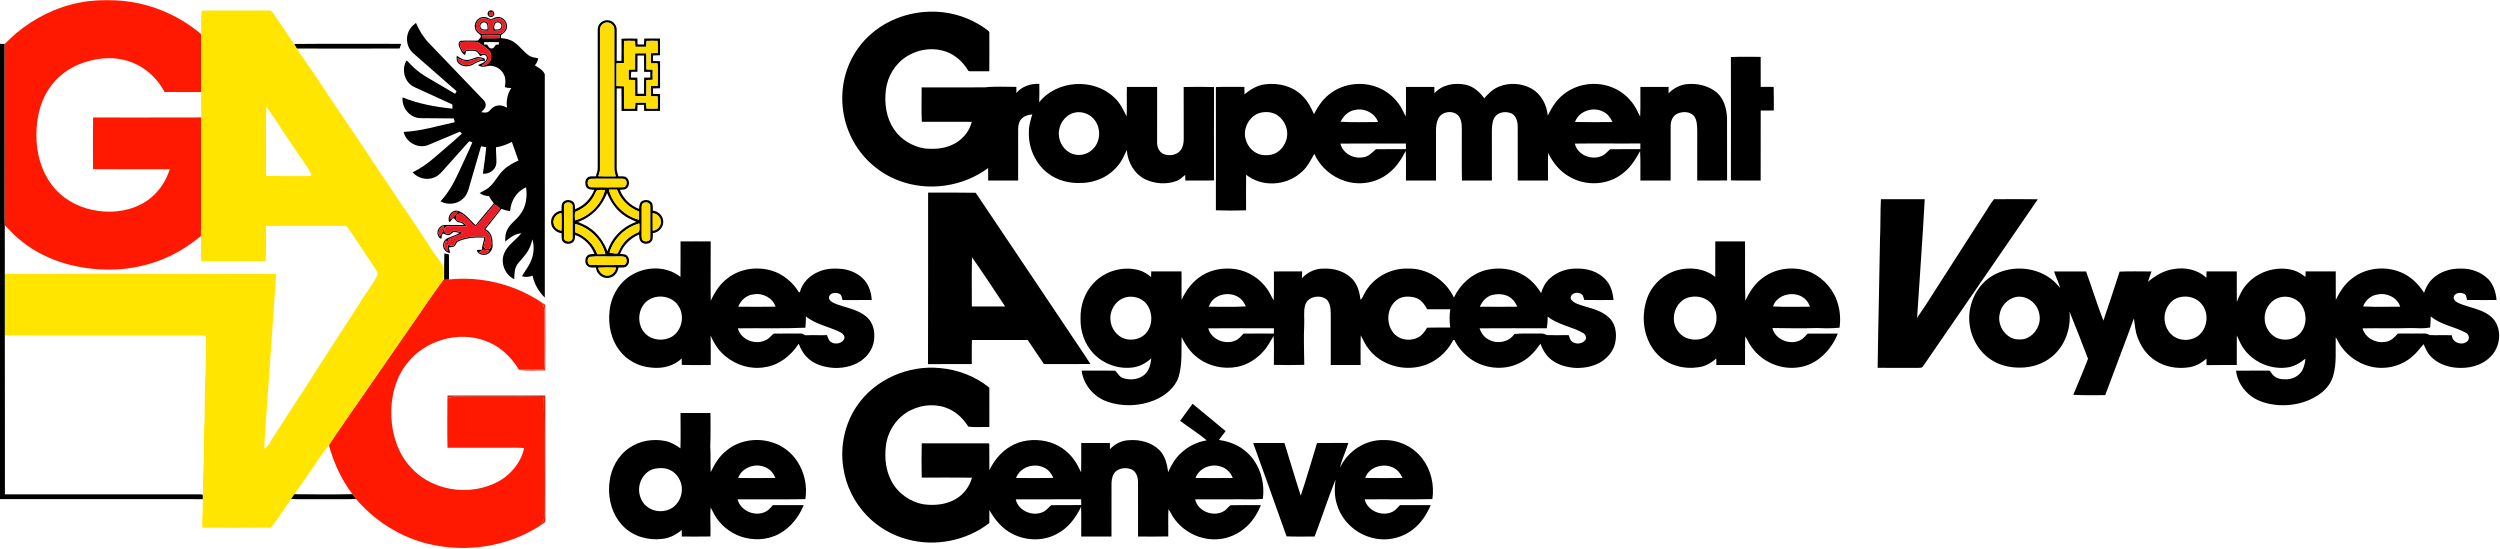 <?xml version="1.0" encoding="UTF-8" ?>
<!DOCTYPE svg PUBLIC "-//W3C//DTD SVG 1.1//EN" "http://www.w3.org/Graphics/SVG/1.1/DTD/svg11.dtd">
<svg width="2495pt" height="548pt" viewBox="0 0 2495 548" version="1.1" xmlns="http://www.w3.org/2000/svg">
<g id="#ffffffff">
</g>
<g id="#ff1901ff">
<path fill="#ff1901" opacity="1.00" d=" M 80.26 2.45 C 91.68 0.23 103.37 -0.13 114.98 0.36 C 146.28 1.59 176.83 13.83 200.71 34.04 C 200.75 53.33 200.70 72.61 200.73 91.89 C 188.55 91.78 176.37 91.89 164.18 91.83 C 155.79 75.44 139.90 62.91 121.75 59.35 C 109.00 56.60 95.69 58.46 83.42 62.46 C 69.39 67.10 56.81 76.31 48.75 88.77 C 38.51 104.32 35.34 123.55 36.55 141.88 C 37.71 158.90 43.66 175.98 55.23 188.75 C 66.12 200.96 81.75 208.32 97.84 210.46 C 114.26 212.87 131.84 210.04 145.86 200.89 C 157.23 193.51 165.34 181.78 169.42 168.95 C 143.91 168.82 118.38 169.08 92.86 168.82 C 92.77 151.64 92.69 134.45 92.91 117.26 C 128.85 117.22 164.79 117.36 200.73 117.19 C 200.59 156.67 200.96 196.16 200.54 235.64 C 195.72 239.09 191.19 242.96 186.17 246.15 C 162.36 262.00 133.54 269.83 105.00 269.01 C 73.79 268.34 41.88 258.66 18.10 237.88 C 13.28 233.91 9.28 229.09 4.74 224.83 C 4.40 219.89 4.43 214.94 4.46 210.00 C 4.49 154.63 4.43 99.25 4.49 43.88 C 8.37 40.65 11.74 36.87 15.60 33.62 C 34.06 18.03 56.44 6.89 80.26 2.45 Z" />
<path fill="#ff1901" opacity="1.00" d=" M 448.11 278.94 C 480.23 275.48 513.36 283.73 540.23 301.63 C 542.33 304.28 543.59 307.54 543.41 310.96 C 543.30 324.64 543.36 338.33 543.34 352.01 C 543.41 357.55 543.53 363.11 542.95 368.63 C 534.61 368.95 526.25 368.31 517.92 369.05 C 510.33 356.25 498.85 345.38 484.71 340.26 C 457.48 329.96 424.28 339.51 406.43 362.44 C 394.32 377.33 389.78 397.12 390.56 416.00 C 391.40 434.37 397.39 453.20 410.28 466.72 C 433.34 492.23 475.64 496.32 503.60 476.60 C 513.06 469.39 520.65 459.00 523.07 447.23 C 520.72 446.99 518.37 446.82 516.01 446.82 C 492.88 446.85 469.74 446.84 446.61 446.83 C 446.21 430.51 446.48 414.16 446.49 397.83 C 448.78 396.58 451.31 395.81 453.94 395.97 C 483.54 396.27 513.15 395.80 542.75 396.21 C 543.39 435.81 542.77 475.44 543.06 515.05 C 543.38 518.66 541.51 521.85 539.23 524.47 C 509.47 543.79 472.26 550.81 437.39 544.77 C 405.57 539.80 376.20 522.49 355.40 498.04 C 354.14 496.43 352.92 494.80 351.70 493.16 C 340.72 478.62 333.05 461.84 328.23 444.32 C 333.66 435.51 339.86 427.21 345.59 418.59 C 366.11 388.80 386.84 359.16 407.38 329.39 C 419.14 312.75 430.23 295.62 442.42 279.28 L 443.19 279.25 C 444.83 279.17 446.47 279.07 448.11 278.94 Z" />
</g>
<g id="#020202ff">
<path fill="#020202" opacity="1.00" d=" M 488.59 10.61 C 490.82 9.51 493.57 11.45 493.33 13.92 C 493.26 16.57 489.67 18.08 487.78 16.20 C 485.84 14.81 486.44 11.42 488.59 10.61 M 488.19 11.89 C 488.12 12.71 487.97 14.34 487.90 15.16 C 489.27 15.64 490.69 15.62 492.06 15.12 C 491.99 14.32 491.85 12.72 491.78 11.92 C 490.57 11.94 489.38 11.93 488.19 11.89 Z" />
<path fill="#020202" opacity="1.00" d=" M 478.83 28.19 C 476.69 24.58 480.59 19.80 484.57 21.42 C 488.46 22.79 487.71 27.48 487.74 30.72 C 484.70 30.54 480.57 31.46 478.83 28.19 M 479.93 27.76 C 481.25 30.13 484.32 29.17 486.52 29.43 C 486.48 26.98 487.07 23.31 483.93 22.52 C 480.94 21.45 478.24 25.18 479.93 27.76 Z" />
<path fill="#020202" opacity="1.00" d=" M 495.38 21.42 C 499.13 19.86 503.13 24.54 501.09 27.99 C 499.45 31.38 495.23 30.53 492.18 30.77 C 492.19 27.54 491.31 22.57 495.38 21.42 M 494.43 23.31 C 493.14 24.90 492.77 27.76 493.94 29.43 C 496.22 29.51 499.57 29.72 500.26 26.87 C 501.38 23.56 496.88 20.86 494.43 23.31 Z" />
<path fill="#020202" opacity="1.00" d=" M 293.44 43.89 C 329.06 43.53 364.69 43.79 400.32 43.76 C 399.83 45.30 399.34 46.85 398.88 48.40 C 364.64 48.60 330.39 48.53 296.14 48.43 C 295.24 46.92 294.37 45.39 293.44 43.89 Z" />
</g>
<g id="#ffe500ff">
<path fill="#ffe500" opacity="1.00" d=" M 201.24 10.88 C 207.47 10.22 213.75 10.51 220.00 10.46 C 235.01 10.41 250.02 10.54 265.02 10.40 C 266.94 10.44 268.91 10.37 270.79 10.89 C 274.21 14.37 276.26 18.93 279.18 22.82 C 284.18 29.68 288.48 37.01 293.44 43.89 C 294.37 45.39 295.24 46.92 296.14 48.43 C 298.07 51.59 300.22 54.61 302.38 57.61 C 315.67 76.12 327.52 95.60 340.62 114.23 C 353.23 133.35 366.41 152.08 378.72 171.39 C 380.54 174.17 382.54 176.81 384.43 179.53 C 396.30 198.23 409.48 216.08 421.40 234.75 C 426.99 243.40 432.65 252.01 438.76 260.30 C 440.19 262.40 441.76 264.50 442.48 266.98 C 443.07 271.05 442.68 275.19 442.42 279.28 C 430.23 295.62 419.14 312.75 407.38 329.39 C 386.84 359.16 366.11 388.80 345.59 418.59 C 339.86 427.21 333.66 435.51 328.23 444.32 C 321.08 452.98 315.11 462.54 308.70 471.74 C 303.84 478.99 298.68 486.03 293.75 493.22 C 292.66 494.79 291.57 496.35 290.48 497.92 C 283.88 507.49 277.51 517.22 270.60 526.57 C 247.77 526.86 224.93 526.64 202.10 526.69 C 201.26 519.45 202.51 512.21 202.33 504.95 C 202.72 491.31 202.43 477.64 203.21 464.00 C 203.56 452.97 203.11 441.92 203.64 430.90 C 204.72 414.94 204.07 398.95 204.59 382.98 C 205.64 367.09 205.33 351.15 205.53 335.23 C 203.37 334.99 201.20 334.76 199.03 334.72 C 134.28 334.77 69.53 334.69 4.79 334.76 C 4.76 314.25 4.76 293.74 4.79 273.23 C 95.08 273.15 185.38 273.17 275.67 273.44 C 271.85 326.95 268.21 380.47 264.44 433.98 C 264.24 438.60 263.53 443.21 263.86 447.86 C 268.45 444.97 270.26 439.50 273.31 435.26 C 283.09 420.65 292.15 405.58 302.05 391.06 C 320.45 361.92 339.33 333.08 358.00 304.12 C 363.65 294.22 371.06 285.42 376.31 275.29 C 377.79 272.86 375.91 270.39 374.64 268.36 C 366.12 255.82 358.02 243.01 349.41 230.54 C 348.21 228.85 347.13 227.00 345.49 225.71 C 340.68 225.17 335.83 225.59 331.01 225.41 C 309.18 225.42 287.35 225.28 265.52 225.48 C 265.31 237.20 265.97 248.95 265.16 260.65 C 243.75 260.90 222.33 260.70 200.92 260.74 C 200.34 252.38 200.83 244.00 200.54 235.64 C 200.96 196.16 200.59 156.67 200.73 117.19 C 200.74 108.76 200.74 100.32 200.73 91.89 C 200.70 72.61 200.75 53.33 200.71 34.04 C 200.90 26.32 200.39 18.57 201.24 10.88 M 265.63 106.94 C 265.27 129.81 265.72 152.68 265.49 175.55 C 278.67 175.83 291.85 175.82 305.03 175.79 C 306.99 175.78 308.93 175.56 310.87 175.26 C 309.90 171.54 307.67 168.39 305.56 165.26 C 295.08 149.76 284.38 134.40 274.27 118.65 C 271.21 114.87 269.23 110.25 265.63 106.94 Z" />
</g>
<g id="#eb1c24ff">
<path fill="#eb1c24" opacity="1.00" d=" M 488.19 11.89 C 489.38 11.93 490.57 11.94 491.78 11.92 C 491.85 12.72 491.99 14.32 492.06 15.12 C 490.69 15.62 489.27 15.64 487.90 15.16 C 487.97 14.34 488.12 12.71 488.19 11.89 Z" />
<path fill="#eb1c24" opacity="1.00" d=" M 451.04 213.06 C 452.57 211.41 454.96 211.46 457.01 211.10 C 455.19 214.64 452.57 217.66 448.68 218.94 C 449.08 216.86 449.32 214.52 451.04 213.06 Z" />
</g>
<g id="#000000ff">
<path fill="#000000" opacity="1.00" d=" M 868.03 35.06 C 893.91 11.32 933.92 5.00 966.07 18.87 C 972.81 21.77 979.28 25.37 985.14 29.81 C 986.14 30.62 987.63 31.42 987.34 32.99 C 987.41 45.69 987.44 58.40 987.32 71.11 C 981.53 71.15 975.74 71.11 969.95 71.15 C 968.60 71.00 966.66 71.61 965.97 70.03 C 960.24 60.40 950.85 52.68 939.78 50.27 C 928.06 47.45 915.36 49.81 905.18 56.17 C 893.42 63.34 885.61 76.30 884.10 89.93 C 882.43 103.26 884.46 117.57 892.09 128.88 C 899.02 139.34 910.68 146.27 923.00 148.18 C 931.96 149.01 941.31 148.55 949.65 144.82 C 959.44 140.68 967.30 131.98 969.85 121.60 C 953.22 121.47 936.60 121.60 919.97 121.53 C 919.46 110.12 919.78 98.66 919.81 87.23 C 940.86 87.20 961.92 87.34 982.98 87.16 C 993.42 86.02 1003.89 86.72 1014.36 86.72 C 1014.36 88.76 1014.35 90.79 1014.32 92.83 C 1019.87 86.17 1028.75 83.24 1037.25 83.72 C 1037.30 89.83 1037.34 95.95 1037.13 102.06 C 1054.73 79.85 1091.47 77.57 1111.83 97.17 C 1117.73 102.24 1120.84 109.43 1124.39 116.14 C 1124.86 106.34 1124.31 96.53 1124.65 86.73 C 1134.70 86.71 1144.76 86.66 1154.82 86.75 C 1154.78 105.18 1154.82 123.62 1154.80 142.05 C 1154.67 146.42 1156.54 151.20 1160.54 153.38 C 1166.42 156.22 1174.58 155.08 1178.54 149.56 C 1180.88 146.21 1181.41 141.99 1181.36 138.00 C 1181.30 120.95 1181.41 103.89 1181.31 86.84 C 1191.40 86.64 1201.51 86.56 1211.61 86.88 C 1211.50 117.93 1211.51 148.98 1211.60 180.03 C 1202.05 180.38 1192.49 180.10 1182.93 180.18 C 1182.88 178.31 1182.86 176.45 1182.82 174.58 C 1179.90 176.81 1177.28 179.61 1173.72 180.79 C 1163.78 184.30 1152.49 183.43 1142.99 178.99 C 1132.04 173.57 1125.30 161.73 1124.57 149.74 C 1122.01 154.71 1120.02 160.05 1116.38 164.39 C 1107.67 175.89 1093.40 182.50 1079.07 182.58 C 1067.41 183.20 1055.34 180.19 1045.99 173.03 C 1033.40 163.57 1026.30 147.65 1026.81 132.01 C 1026.68 125.85 1028.39 119.90 1030.27 114.10 C 1026.65 114.65 1022.74 115.36 1020.01 118.02 C 1017.02 120.79 1016.10 125.03 1016.12 128.95 C 1016.11 146.02 1016.13 163.09 1016.11 180.16 C 1006.14 180.21 996.17 180.22 986.21 180.15 C 986.21 176.00 986.26 171.86 986.15 167.71 C 960.95 186.46 926.20 191.47 896.85 180.18 C 878.09 173.15 862.02 159.33 852.15 141.91 C 842.37 124.80 838.59 104.36 841.55 84.88 C 844.34 65.90 853.75 47.91 868.03 35.06 M 1071.42 112.69 C 1062.40 115.30 1056.28 124.78 1056.70 134.02 C 1056.88 142.72 1062.66 151.35 1071.20 153.79 C 1078.69 156.29 1087.39 153.33 1092.18 147.15 C 1098.97 138.91 1098.42 125.68 1090.95 118.04 C 1086.05 112.94 1078.25 110.61 1071.42 112.69 Z" />
<path fill="#000000" opacity="1.00" d=" M 474.03 27.97 C 472.71 22.84 476.77 17.27 482.05 16.98 C 484.92 16.57 487.44 18.19 489.99 19.23 C 492.51 18.15 495.07 16.52 497.95 16.99 C 503.05 17.46 507.05 22.83 505.86 27.85 C 505.37 31.16 502.61 33.33 499.96 34.99 C 499.98 35.76 500.01 37.29 500.03 38.06 C 504.33 38.37 508.71 39.23 512.36 41.65 C 518.30 45.24 522.04 51.39 527.72 55.29 C 530.44 57.22 533.82 57.55 537.01 58.12 C 536.83 60.83 535.54 63.21 533.80 65.24 C 537.48 67.58 542.15 69.90 543.70 74.17 C 543.79 148.44 543.76 222.72 543.72 297.00 C 537.69 291.07 533.17 283.51 531.55 275.16 C 528.12 276.38 524.45 276.81 520.93 275.69 C 523.64 270.85 527.24 266.53 529.47 261.42 C 532.79 254.43 533.39 246.35 531.46 238.88 C 530.36 242.21 529.53 245.66 527.82 248.75 C 525.03 254.09 520.68 258.33 516.92 262.97 C 513.37 267.36 513.32 273.31 513.25 278.67 C 503.96 274.25 499.21 262.46 503.12 252.89 C 506.58 244.53 514.75 239.65 520.30 232.85 C 513.99 233.17 508.88 237.23 504.23 241.09 C 504.12 237.10 504.32 232.96 506.23 229.37 C 509.15 222.92 515.74 219.38 519.49 213.53 C 525.13 205.99 526.37 196.13 525.05 187.01 C 515.55 190.86 509.74 200.72 509.10 210.71 C 506.11 210.31 503.18 209.59 500.37 208.51 C 495.23 215.37 489.65 221.90 484.45 228.73 C 489.97 231.19 491.72 237.41 491.52 242.98 C 492.29 247.63 489.83 253.01 484.96 254.12 C 481.50 255.01 476.30 253.55 475.82 249.48 C 477.61 249.39 479.41 249.33 481.21 249.18 C 480.72 244.93 483.08 241.25 483.15 237.09 C 474.11 236.70 464.72 237.37 456.44 241.34 C 455.27 242.85 454.70 244.84 453.14 246.04 C 451.51 246.70 449.69 246.62 447.98 246.90 C 448.33 248.79 448.79 250.66 449.18 252.56 C 447.27 252.12 445.29 251.49 444.05 249.86 C 440.88 246.40 441.90 240.26 446.01 238.02 C 450.08 235.95 454.72 235.06 458.49 232.38 C 456.65 232.02 454.82 231.66 452.97 231.47 C 451.26 232.12 450.24 233.86 448.52 234.53 C 446.29 235.29 444.34 233.51 442.23 233.11 C 440.36 234.13 440.93 236.48 440.53 238.22 C 438.01 237.87 436.90 235.21 436.58 232.99 C 436.05 228.77 439.77 224.44 444.05 224.48 C 450.32 224.47 456.58 224.67 462.85 224.52 C 461.45 222.13 458.80 222.09 456.44 221.54 C 454.92 220.31 454.04 218.37 452.16 217.64 C 451.03 219.09 449.95 220.60 448.59 221.85 C 445.60 216.36 450.55 209.13 456.77 210.35 C 464.42 212.54 468.86 219.80 474.71 224.66 C 480.63 217.35 486.73 210.20 492.80 203.01 C 490.99 200.71 489.40 198.26 488.00 195.70 C 484.61 195.72 481.41 194.58 478.64 192.68 C 481.76 190.79 485.22 189.43 488.01 187.03 C 493.90 182.11 496.91 174.71 502.57 169.58 C 506.79 165.42 512.07 162.62 517.43 160.22 C 515.21 154.03 512.96 147.86 510.84 141.64 C 505.83 144.14 500.59 146.27 495.00 146.99 C 494.91 152.33 495.62 157.67 495.39 163.01 C 494.75 169.45 488.21 174.12 481.91 173.30 C 483.17 164.52 484.50 155.74 485.20 146.89 C 483.50 146.58 481.80 146.28 480.10 146.00 C 476.17 159.41 472.25 172.83 468.36 186.26 C 467.24 190.62 465.65 195.11 462.17 198.17 C 456.30 203.98 446.74 204.88 439.59 200.94 C 447.12 192.88 452.64 183.23 457.20 173.26 C 461.95 162.87 466.97 152.58 471.44 142.07 C 470.28 141.86 468.66 140.26 467.69 141.61 C 459.77 150.39 451.93 159.23 444.05 168.03 C 441.05 171.37 438.17 175.13 433.90 176.90 C 426.43 180.32 417.12 178.10 411.75 171.96 C 420.09 168.02 427.60 162.58 434.48 156.47 C 443.29 148.77 452.38 141.38 460.93 133.39 C 460.43 132.89 459.45 131.89 458.96 131.40 C 448.27 135.84 437.68 140.53 426.96 144.88 C 417.05 148.61 405.05 141.94 402.83 131.63 C 420.23 130.93 436.97 125.52 453.91 121.96 C 453.56 120.70 453.20 119.44 452.84 118.19 C 441.54 118.01 430.23 118.11 418.94 117.91 C 408.71 117.32 400.71 107.25 401.78 97.17 C 417.63 103.64 434.57 106.71 451.54 108.43 C 451.23 106.96 452.40 104.37 450.41 103.76 C 438.02 98.13 425.63 92.47 413.26 86.80 C 403.67 82.25 400.24 69.16 405.83 60.25 C 409.33 63.73 412.64 67.43 416.51 70.52 C 421.75 74.82 427.75 78.04 433.57 81.48 C 440.45 85.52 447.36 89.53 454.23 93.62 C 454.58 92.96 455.29 91.64 455.65 90.98 C 441.15 78.26 426.67 65.52 412.12 52.87 C 406.33 47.70 404.57 38.75 407.68 31.69 C 409.14 28.02 412.01 25.18 415.14 22.89 C 418.27 29.99 422.24 36.77 427.57 42.45 C 445.99 61.70 464.45 80.90 482.86 100.15 C 484.32 101.61 484.99 103.73 484.64 105.76 C 484.33 108.44 481.92 110.05 480.29 111.94 C 482.85 112.31 485.94 113.01 488.03 110.98 C 490.23 108.88 492.27 106.29 495.42 105.62 C 499.05 104.48 502.81 105.71 506.01 107.47 C 505.03 100.64 506.40 93.61 510.24 87.84 C 508.07 87.93 505.93 87.65 503.87 87.00 C 504.43 82.95 504.93 78.61 503.05 74.80 C 500.23 68.17 492.34 64.08 485.33 66.19 C 482.54 67.06 479.42 66.87 477.10 64.94 C 479.42 63.54 482.43 63.12 484.12 60.81 C 479.75 60.08 475.93 62.24 472.31 64.32 C 467.84 66.89 461.62 66.99 457.71 63.33 C 455.52 61.39 455.52 58.26 455.87 55.59 C 458.65 57.51 461.57 59.66 465.09 59.76 C 468.64 60.05 471.88 58.35 475.18 57.33 C 477.97 56.39 480.83 57.47 483.50 58.33 C 483.70 59.09 484.12 60.60 484.32 61.36 C 485.65 59.73 486.73 56.99 484.64 55.44 C 482.97 53.95 480.92 55.44 479.20 55.96 C 477.91 53.88 476.51 51.43 473.93 50.86 C 471.01 50.54 468.07 50.73 465.15 50.84 C 464.83 52.19 464.51 53.53 464.18 54.87 C 460.97 53.74 460.06 50.11 458.60 47.40 C 457.39 45.27 457.07 41.88 459.74 40.72 C 465.43 40.28 471.17 40.72 476.89 40.52 C 478.03 38.78 480.68 37.48 479.66 35.05 C 477.30 33.16 474.46 31.23 474.03 27.97 M 481.34 18.28 C 475.77 19.26 472.81 26.90 476.90 31.09 C 480.04 35.09 485.59 33.83 490.00 34.05 C 494.39 33.83 499.96 35.08 503.05 31.03 C 506.66 27.05 504.52 20.02 499.42 18.52 C 495.29 16.74 491.47 21.56 487.46 19.42 C 485.49 18.79 483.46 17.79 481.34 18.28 M 481.01 35.10 C 481.02 35.85 481.03 37.35 481.03 38.10 C 486.98 38.23 492.93 38.28 498.88 38.05 C 498.89 37.32 498.91 35.87 498.91 35.14 C 492.95 35.15 486.98 35.17 481.01 35.10 M 460.12 41.92 C 459.82 42.23 459.20 42.86 458.89 43.18 C 458.76 46.59 460.99 49.43 462.61 52.25 C 463.53 51.32 464.46 50.39 465.40 49.46 C 468.44 49.49 471.52 49.15 474.53 49.70 C 477.31 50.37 478.42 54.30 481.62 53.66 C 484.25 53.19 487.31 55.11 487.04 58.01 C 487.02 61.65 482.94 63.01 480.75 65.26 C 486.49 66.51 491.11 60.34 490.11 55.03 C 489.69 50.55 485.55 48.07 482.25 45.71 C 479.69 44.10 477.27 41.64 474.04 41.75 C 469.40 41.72 464.75 41.52 460.12 41.92 M 483.02 42.09 C 483.07 42.70 483.18 43.93 483.24 44.54 C 483.96 44.54 485.40 44.54 486.11 44.54 C 487.21 45.94 487.97 48.22 490.05 48.33 C 492.55 48.81 493.76 46.25 494.91 44.55 C 495.62 44.55 497.04 44.54 497.75 44.53 C 497.81 43.92 497.93 42.70 497.99 42.10 C 493.00 41.92 488.00 41.93 483.02 42.09 M 456.72 58.15 C 457.14 64.13 464.50 66.24 469.36 64.30 C 473.58 62.54 477.43 59.83 482.08 59.25 C 476.31 56.14 470.87 61.50 465.00 60.90 C 462.02 60.80 459.40 59.27 456.72 58.15 M 493.40 204.04 C 487.41 211.14 481.62 218.45 475.40 225.34 C 474.45 226.65 473.24 225.05 472.49 224.44 C 468.69 220.90 465.54 216.58 461.10 213.78 C 458.44 211.88 454.16 214.53 455.12 217.82 C 455.37 220.28 458.02 220.57 459.92 221.11 C 462.67 221.62 464.34 224.11 466.24 225.94 C 459.53 225.92 452.79 225.32 446.09 225.88 C 442.30 226.48 442.39 232.59 446.10 233.34 C 448.70 234.05 450.08 231.10 452.24 230.32 C 455.60 230.28 458.86 231.30 462.04 232.29 C 457.77 234.91 452.81 236.00 448.42 238.36 C 446.25 239.42 446.39 242.64 447.73 244.30 C 449.05 245.71 451.08 245.20 452.78 245.20 C 453.92 243.33 454.38 240.63 456.70 239.83 C 465.23 236.07 474.82 235.29 484.01 236.13 C 484.88 239.54 483.01 242.65 482.67 245.94 C 483.46 249.15 488.39 249.83 489.90 246.76 C 490.70 242.92 490.40 238.75 488.96 235.09 C 487.86 232.22 485.04 230.72 482.65 229.07 C 487.98 221.91 493.92 215.22 499.17 208.00 C 497.37 206.51 495.45 205.16 493.40 204.04 M 451.04 213.06 C 449.32 214.52 449.08 216.86 448.68 218.94 C 452.57 217.66 455.19 214.64 457.01 211.10 C 454.96 211.46 452.57 211.41 451.04 213.06 M 438.75 235.85 C 441.59 233.07 442.62 229.29 442.92 225.43 C 438.64 226.80 436.21 231.87 438.75 235.85 M 447.16 250.65 C 447.51 246.93 446.38 243.38 445.30 239.89 C 442.08 243.02 442.80 248.92 447.16 250.65 M 477.86 251.81 C 481.34 253.50 486.01 253.87 488.52 250.37 C 486.66 249.93 484.81 249.40 482.91 249.17 C 481.04 249.63 479.46 250.81 477.86 251.81 Z" />
<path fill="#000000" opacity="1.00" d=" M 596.52 28.98 C 596.59 23.42 602.44 19.12 607.79 20.34 C 612.26 21.11 615.69 25.46 615.47 29.98 C 615.49 40.23 615.50 50.47 615.45 60.72 C 617.03 60.77 618.60 60.79 620.19 60.81 C 620.40 53.44 620.34 46.06 620.22 38.69 C 625.52 38.30 630.84 38.54 636.15 38.54 C 636.18 40.47 636.21 42.41 636.27 44.35 C 638.40 44.30 640.53 44.30 642.67 44.35 C 642.73 42.38 642.84 40.41 643.00 38.45 C 648.23 38.53 653.46 38.51 658.70 38.47 C 658.76 44.03 658.69 49.59 658.75 55.15 C 656.40 55.23 654.05 55.27 651.71 55.32 C 651.72 57.17 651.71 59.03 651.69 60.88 C 654.04 60.98 656.40 61.03 658.77 61.08 C 658.68 70.08 658.73 79.08 658.74 88.09 C 656.39 88.17 654.04 88.22 651.70 88.27 C 651.72 90.09 651.72 91.90 651.70 93.72 C 654.05 93.77 656.39 93.82 658.74 93.89 C 658.70 99.50 658.73 105.11 658.72 110.72 C 653.44 110.73 648.16 110.71 642.89 110.74 C 642.81 108.72 642.75 106.70 642.69 104.69 C 640.55 104.73 638.42 104.73 636.29 104.68 C 636.22 106.70 636.16 108.72 636.07 110.74 C 630.82 110.71 625.57 110.75 620.32 110.70 C 620.22 103.20 620.46 95.70 620.19 88.21 C 618.60 88.22 617.02 88.25 615.45 88.30 C 615.50 114.87 615.48 141.43 615.46 168.00 C 615.33 170.77 616.56 173.32 617.16 175.97 C 619.35 176.04 621.60 175.80 623.77 176.29 C 628.73 178.14 629.07 186.02 624.57 188.57 C 622.73 189.49 620.58 189.15 618.62 189.40 C 621.86 198.14 629.10 205.16 637.77 208.49 C 638.01 205.52 638.21 201.74 641.36 200.31 C 644.18 199.25 648.03 199.30 650.10 201.82 C 651.99 204.19 651.36 207.40 651.54 210.22 C 656.75 210.74 661.33 214.86 661.84 220.17 C 662.72 226.36 657.58 232.06 651.51 232.69 C 651.39 235.69 652.04 239.29 649.57 241.55 C 646.69 244.02 641.56 243.88 639.23 240.73 C 637.84 238.78 638.08 236.27 637.79 234.02 C 629.28 237.68 622.05 244.58 618.87 253.38 C 620.78 253.61 622.80 253.50 624.60 254.31 C 629.03 256.66 628.87 264.29 624.30 266.40 C 622.06 267.35 619.56 266.90 617.21 267.02 C 616.64 271.96 612.99 276.47 607.96 277.25 C 601.60 278.62 595.19 273.44 594.79 267.03 C 592.21 266.87 589.37 267.47 587.05 266.04 C 583.62 263.96 583.33 258.69 585.66 255.70 C 587.42 253.37 590.60 253.67 593.19 253.40 C 589.96 244.67 582.67 237.61 573.95 234.41 C 573.65 236.31 573.95 238.40 573.05 240.16 C 570.53 244.85 562.03 244.29 560.67 238.95 C 560.37 236.90 560.49 234.82 560.46 232.76 C 554.99 232.13 550.06 227.68 549.98 221.99 C 549.53 215.96 554.58 210.75 560.46 210.23 C 560.60 207.20 559.84 203.58 562.37 201.30 C 565.09 198.97 569.82 199.10 572.31 201.74 C 574.09 203.62 573.62 206.40 573.92 208.75 C 582.77 205.50 589.70 198.11 593.13 189.41 C 590.16 189.33 586.41 189.28 584.89 186.20 C 583.59 183.17 583.77 178.76 586.89 176.87 C 589.22 175.42 592.15 176.18 594.75 175.98 C 595.21 173.30 596.61 170.80 596.51 168.02 C 596.50 121.67 596.47 75.32 596.52 28.98 M 598.79 29.96 C 598.74 76.32 598.79 122.68 598.77 169.04 C 598.84 171.43 597.82 173.64 597.13 175.87 C 602.92 176.10 608.72 176.00 614.51 175.96 C 613.88 173.35 612.97 170.77 613.09 168.05 C 613.10 122.00 613.14 75.96 613.07 29.91 C 613.37 25.98 609.94 22.37 606.00 22.46 C 601.98 22.27 598.53 26.00 598.79 29.96 M 622.76 40.79 C 622.62 48.16 622.69 55.54 622.73 62.91 C 620.25 63.03 617.77 63.11 615.30 63.19 C 615.37 70.76 615.38 78.32 615.29 85.88 C 617.77 85.97 620.25 86.03 622.75 86.12 C 622.66 93.51 622.65 100.91 622.74 108.30 C 626.40 108.45 630.07 108.45 633.73 108.25 C 633.81 106.29 633.91 104.33 634.08 102.37 C 637.68 102.44 641.27 102.44 644.87 102.37 C 645.02 104.34 645.12 106.31 645.22 108.29 C 648.91 108.43 652.61 108.43 656.32 108.32 C 656.44 104.27 656.44 100.22 656.28 96.18 C 654.04 96.17 651.82 96.15 649.60 96.11 C 649.47 92.69 649.48 89.27 649.60 85.85 C 651.81 85.82 654.04 85.80 656.26 85.80 C 656.42 78.30 656.59 70.79 656.17 63.30 C 653.98 63.31 651.78 63.29 649.60 63.27 C 649.48 59.85 649.48 56.43 649.59 53.01 C 651.82 52.99 654.07 52.97 656.32 52.95 C 656.43 48.90 656.43 44.84 656.31 40.79 C 652.61 40.70 648.91 40.70 645.22 40.82 C 645.12 42.78 645.04 44.74 644.90 46.71 C 641.28 46.66 637.66 46.66 634.04 46.70 C 633.89 44.74 633.80 42.79 633.72 40.84 C 630.07 40.70 626.41 40.69 622.76 40.79 M 589.43 178.52 C 585.26 179.11 585.59 187.02 590.00 186.84 C 600.64 186.97 611.29 186.98 621.93 186.84 C 625.41 186.79 626.20 181.90 624.42 179.59 C 623.14 177.96 620.84 178.52 619.05 178.35 C 609.18 178.52 599.29 178.15 589.43 178.52 M 607.73 189.27 C 611.22 203.70 623.39 215.65 637.74 219.26 C 637.78 216.56 637.78 213.86 637.79 211.17 C 627.76 207.35 619.42 199.45 615.78 189.26 C 613.09 189.26 610.41 189.25 607.73 189.27 M 592.30 196.31 C 588.33 203.34 581.66 208.40 574.28 211.41 C 573.11 213.98 573.99 217.11 573.83 219.90 C 588.11 215.86 600.15 204.15 603.78 189.66 C 601.19 189.60 598.60 189.48 596.02 189.66 C 594.29 191.55 593.69 194.19 592.30 196.31 M 576.82 221.48 C 580.75 223.39 584.89 224.91 588.46 227.49 C 596.77 233.07 602.68 241.60 606.23 250.87 C 610.32 237.12 621.59 226.05 635.09 221.45 C 630.54 219.27 625.77 217.42 621.81 214.23 C 614.37 208.84 609.23 200.90 605.81 192.49 C 601.04 205.84 590.33 216.90 576.82 221.48 M 565.36 202.29 C 562.77 202.89 562.82 205.86 562.86 207.96 C 562.96 217.64 562.75 227.33 562.96 237.02 C 562.44 242.13 571.88 242.21 571.37 237.04 C 571.47 226.68 571.46 216.32 571.38 205.96 C 571.72 202.71 567.93 201.44 565.36 202.29 M 642.42 202.43 C 640.63 203.21 640.36 205.24 640.43 206.95 C 640.43 216.31 640.47 225.67 640.42 235.03 C 640.48 236.75 640.24 238.90 641.86 240.05 C 644.35 241.78 649.34 240.77 648.95 237.02 C 649.03 226.67 649.03 216.32 648.95 205.98 C 649.31 202.43 645.08 201.33 642.42 202.43 M 552.76 223.94 C 553.66 227.44 556.92 229.57 560.30 230.28 C 560.53 224.42 560.52 218.56 560.30 212.71 C 555.02 213.21 551.07 218.83 552.76 223.94 M 651.41 212.87 C 651.43 218.62 651.42 224.37 651.42 230.12 C 656.02 229.85 659.80 225.59 659.48 220.98 C 659.37 216.69 655.68 213.03 651.41 212.87 M 608.32 252.09 C 610.79 252.49 613.28 253.08 615.81 252.96 C 617.18 252.65 617.17 250.84 617.89 249.86 C 621.60 241.35 629.03 234.82 637.64 231.53 C 638.59 228.83 637.97 225.84 638.06 223.02 C 624.08 226.87 612.45 238.17 608.32 252.09 M 574.12 223.55 C 574.08 226.31 574.09 229.06 574.13 231.82 C 584.26 235.48 592.39 243.59 596.18 253.67 C 598.84 253.64 601.50 253.65 604.17 253.63 C 600.65 239.15 588.45 227.31 574.12 223.55 M 588.39 256.38 C 585.37 258.33 586.04 264.71 590.22 264.48 C 600.73 264.54 611.26 264.59 621.78 264.46 C 625.63 264.51 626.23 259.24 624.22 256.82 C 621.41 255.34 618.04 256.20 615.00 255.98 C 606.14 256.28 597.18 255.44 588.39 256.38 M 597.00 267.19 C 597.94 271.40 601.43 275.17 606.00 275.02 C 610.59 275.18 613.87 271.24 614.91 267.12 C 608.94 266.91 602.96 266.83 597.00 267.19 Z" />
<path fill="#000000" opacity="1.00" d=" M 0.00 43.69 C 1.50 43.75 3.00 43.81 4.49 43.88 C 4.43 99.25 4.49 154.63 4.46 210.00 C 4.43 214.94 4.40 219.89 4.74 224.83 C 4.87 240.96 4.77 257.10 4.79 273.23 C 4.76 293.74 4.76 314.25 4.79 334.76 C 4.99 387.62 4.80 440.48 4.91 493.34 C 70.23 493.45 135.56 493.35 200.88 493.38 C 203.37 493.27 202.01 496.68 202.37 498.17 C 134.92 498.17 67.46 498.22 0.00 498.14 L 0.00 43.69 Z" />
<path fill="#000000" opacity="1.00" d=" M 633.88 53.17 C 637.60 53.15 641.33 53.15 645.06 53.17 C 645.19 58.53 645.12 63.90 645.12 69.26 C 647.21 69.33 649.32 69.40 651.43 69.45 C 651.32 72.84 651.32 76.24 651.44 79.63 C 649.33 79.71 647.23 79.78 645.13 79.85 C 645.12 85.21 645.17 90.58 645.09 95.94 C 641.34 95.98 637.60 95.98 633.86 95.94 C 633.77 90.58 633.82 85.22 633.81 79.85 C 631.65 79.79 629.49 79.72 627.33 79.67 C 627.36 76.25 627.36 72.83 627.36 69.42 C 629.51 69.40 631.67 69.32 633.84 69.25 C 633.80 63.89 633.75 58.53 633.88 53.17 M 636.23 55.45 C 636.15 60.86 636.24 66.27 636.17 71.68 C 634.11 71.70 632.05 71.71 630.00 71.65 C 629.75 73.57 629.66 75.52 629.68 77.46 C 631.79 77.49 633.91 77.49 636.04 77.47 C 636.37 82.83 636.11 88.21 636.23 93.58 C 638.40 93.55 640.57 93.55 642.75 93.58 C 642.86 88.21 642.61 82.83 642.94 77.47 C 644.96 77.49 646.98 77.49 649.00 77.47 C 649.01 75.56 649.00 73.65 648.99 71.74 C 646.94 71.72 644.90 71.72 642.86 71.72 C 642.69 66.30 642.83 60.88 642.75 55.45 C 640.57 55.48 638.40 55.48 636.23 55.45 Z" />
<path fill="#000000" opacity="1.00" d=" M 1727.43 56.91 C 1737.32 56.47 1747.23 56.79 1757.14 56.74 C 1757.19 66.73 1757.09 76.72 1757.19 86.71 C 1761.48 86.70 1765.79 86.69 1770.11 86.73 C 1770.41 94.57 1770.25 102.42 1770.25 110.27 C 1765.88 110.36 1761.53 110.34 1757.18 110.30 C 1757.10 133.59 1757.17 156.87 1757.14 180.16 C 1747.24 180.13 1737.33 180.37 1727.44 180.03 C 1727.53 138.99 1727.54 97.95 1727.43 56.91 Z" />
<path fill="#000000" opacity="1.00" d=" M 1241.98 94.21 C 1247.73 89.31 1254.46 85.27 1262.06 84.20 C 1276.00 82.22 1291.43 86.23 1301.03 96.96 C 1305.73 101.78 1308.62 107.93 1311.39 113.98 C 1315.57 105.52 1321.20 97.46 1329.18 92.21 C 1344.54 81.38 1366.27 80.97 1382.20 90.82 C 1389.10 95.07 1394.89 101.10 1398.82 108.19 C 1400.31 110.74 1401.30 113.57 1402.94 116.05 C 1403.42 106.30 1403.03 96.51 1403.15 86.75 C 1412.59 86.67 1422.03 86.70 1431.48 86.73 C 1431.50 88.85 1431.50 90.97 1431.53 93.10 C 1439.34 84.26 1452.28 82.17 1463.36 84.69 C 1470.88 86.53 1476.86 92.02 1481.31 98.13 C 1485.25 93.44 1489.77 89.04 1495.52 86.65 C 1506.00 82.07 1518.60 82.97 1528.58 88.45 C 1538.08 93.95 1543.70 104.56 1544.67 115.31 C 1548.71 107.27 1553.52 99.31 1560.85 93.83 C 1574.22 83.31 1593.15 80.86 1608.89 87.18 C 1619.25 91.20 1627.90 99.17 1633.14 108.93 C 1634.44 111.37 1635.51 113.93 1636.89 116.34 C 1637.35 106.49 1636.97 96.60 1637.10 86.74 C 1646.47 86.69 1655.85 86.68 1665.24 86.74 C 1665.24 88.87 1665.23 91.00 1665.23 93.13 C 1670.18 88.02 1676.82 84.58 1683.95 83.92 C 1694.36 82.98 1705.46 85.64 1713.55 92.48 C 1720.67 98.81 1723.21 108.73 1723.58 117.94 C 1723.64 138.65 1723.53 159.36 1723.63 180.08 C 1713.70 180.33 1703.76 180.13 1693.82 180.19 C 1693.84 163.79 1693.82 147.39 1693.84 130.99 C 1693.66 125.77 1693.88 119.87 1690.42 115.58 C 1686.24 110.96 1678.90 111.14 1673.62 113.60 C 1669.48 115.70 1667.44 120.53 1667.33 124.97 C 1667.28 143.37 1667.38 161.77 1667.29 180.17 C 1657.22 180.21 1647.16 180.17 1637.10 180.20 C 1636.95 170.40 1637.41 160.58 1636.81 150.80 C 1632.23 159.15 1627.09 167.56 1619.23 173.24 C 1604.51 184.99 1582.66 185.94 1566.54 176.48 C 1556.88 171.20 1549.70 162.37 1545.05 152.53 C 1544.67 161.74 1545.00 170.98 1544.90 180.20 C 1534.83 180.17 1524.77 180.22 1514.71 180.17 C 1514.64 162.77 1514.71 145.36 1514.68 127.95 C 1514.82 122.65 1513.82 116.09 1508.72 113.29 C 1503.40 110.90 1496.06 111.46 1492.23 116.23 C 1489.30 120.17 1489.04 125.29 1488.89 130.01 C 1488.90 146.73 1488.88 163.45 1488.90 180.17 C 1478.94 180.22 1468.98 180.17 1459.02 180.20 C 1458.70 164.47 1458.95 148.73 1458.88 133.00 C 1458.85 127.28 1459.40 120.95 1455.95 116.00 C 1450.81 109.51 1438.97 110.90 1435.39 118.35 C 1433.67 121.95 1433.13 125.99 1433.14 129.94 C 1433.16 146.68 1433.17 163.42 1433.14 180.16 C 1423.14 180.20 1413.14 180.21 1403.14 180.16 C 1403.04 170.28 1403.38 160.39 1402.97 150.52 C 1398.75 158.68 1393.71 166.62 1386.41 172.39 C 1374.40 182.50 1357.10 185.51 1342.25 180.63 C 1328.83 176.44 1317.44 166.37 1311.68 153.55 C 1307.77 160.43 1304.19 167.83 1297.74 172.76 C 1282.91 185.59 1259.06 186.85 1243.63 174.35 C 1243.48 186.21 1243.54 198.06 1243.60 209.91 C 1233.57 210.23 1223.50 210.27 1213.47 209.89 C 1213.52 168.89 1213.52 127.89 1213.45 86.90 C 1222.92 86.47 1232.41 86.80 1241.90 86.73 C 1241.88 89.22 1241.89 91.71 1241.98 94.21 M 1337.92 121.52 C 1350.35 122.27 1362.85 121.79 1375.31 121.77 C 1372.15 112.94 1362.09 107.77 1353.03 109.60 C 1346.22 110.39 1340.73 115.47 1337.92 121.52 M 1571.89 121.75 C 1584.32 121.98 1596.76 121.92 1609.20 121.77 C 1607.30 117.65 1604.53 113.67 1600.34 111.65 C 1590.35 106.06 1575.69 110.60 1571.89 121.75 M 1257.44 112.63 C 1246.71 115.72 1240.10 128.31 1243.16 138.94 C 1245.08 146.59 1251.44 153.22 1259.33 154.60 C 1263.64 155.16 1268.23 155.07 1272.26 153.21 C 1281.20 149.13 1286.41 138.35 1284.10 128.80 C 1282.95 123.28 1279.52 118.34 1274.94 115.10 C 1269.88 111.62 1263.26 111.15 1257.44 112.63 M 1337.72 143.31 C 1339.95 152.91 1350.57 158.68 1359.99 157.02 C 1365.49 156.63 1369.29 152.37 1373.08 148.92 C 1383.10 148.73 1393.13 148.94 1403.15 148.83 C 1403.13 146.98 1403.11 145.13 1403.08 143.28 C 1381.29 143.30 1359.51 143.06 1337.72 143.31 M 1571.69 143.31 C 1574.33 155.18 1589.73 160.83 1599.94 154.93 C 1602.77 153.49 1604.53 150.69 1607.09 148.93 C 1617.07 148.72 1627.07 148.94 1637.07 148.84 C 1637.07 146.94 1637.07 145.05 1637.08 143.16 C 1615.28 143.41 1593.48 142.97 1571.69 143.31 Z" />
<path fill="#000000" opacity="1.00" d=" M 926.24 192.22 C 942.07 192.23 957.91 192.08 973.75 192.39 C 1003.00 235.77 1032.05 279.28 1061.23 322.70 C 1070.18 336.26 1079.46 349.61 1088.26 363.26 C 1072.80 363.47 1057.33 363.26 1041.87 363.37 C 1036.34 355.43 1031.14 347.27 1025.65 339.32 C 1007.10 339.37 988.55 339.37 970.01 339.33 C 969.69 347.32 969.93 355.32 969.87 363.31 C 955.30 363.43 940.72 363.23 926.15 363.42 C 926.37 306.36 926.19 249.28 926.24 192.22 M 970.04 256.73 C 969.67 273.09 969.92 289.47 969.90 305.84 C 980.97 305.85 992.04 305.88 1003.11 305.82 C 992.18 289.40 981.39 272.86 970.04 256.73 Z" />
<path fill="#000000" opacity="1.00" d=" M 1877.16 198.79 C 1891.73 198.72 1906.30 198.71 1920.87 198.79 C 1918.79 238.27 1915.79 277.69 1913.25 317.13 C 1923.39 302.80 1932.38 287.68 1941.99 273.00 C 1954.80 253.13 1967.55 233.24 1980.33 213.35 C 1983.67 208.59 1986.22 203.19 1990.04 198.83 C 2004.61 198.70 2019.19 198.65 2033.76 198.87 C 1995.81 254.47 1957.39 309.77 1919.33 365.31 C 1918.39 367.39 1915.88 366.99 1914.04 367.13 C 1900.66 367.10 1887.27 367.15 1873.89 367.09 C 1874.41 324.38 1875.62 281.68 1876.24 238.96 C 1876.88 225.58 1876.45 212.17 1877.16 198.79 Z" />
<path fill="#000000" opacity="1.00" d=" M 679.18 240.95 C 689.21 240.83 699.25 240.90 709.29 240.91 C 709.33 260.68 709.02 280.45 709.33 300.22 C 713.25 291.49 718.63 283.18 726.46 277.46 C 738.66 268.07 755.48 265.74 770.09 270.08 C 781.48 273.49 791.08 281.54 797.28 291.60 C 797.52 291.61 798.00 291.64 798.24 291.66 C 800.54 282.15 808.21 274.80 817.06 271.15 C 824.56 267.87 832.95 267.55 840.98 268.47 C 849.33 269.66 857.60 273.38 863.06 279.97 C 867.56 285.38 869.53 292.44 870.01 299.36 C 860.30 299.56 850.58 299.35 840.87 299.47 C 840.15 297.32 840.16 294.33 837.78 293.25 C 834.31 291.54 828.61 291.92 827.35 296.25 C 826.84 299.37 829.96 301.41 832.41 302.55 C 842.72 307.06 854.66 308.09 863.71 315.29 C 870.09 320.00 872.97 328.24 872.53 335.98 C 872.58 344.43 868.41 352.58 862.00 357.98 C 854.08 364.85 843.28 367.42 833.00 367.22 C 822.84 366.68 812.04 363.77 804.92 356.06 C 801.27 352.44 799.02 347.73 797.10 343.03 C 789.53 354.87 777.46 364.47 763.27 366.46 C 749.50 368.91 735.00 364.58 724.28 355.74 C 717.43 350.32 712.57 342.82 709.19 334.85 C 709.41 344.65 709.32 354.47 709.29 364.28 C 699.66 364.22 690.02 364.50 680.40 364.13 C 680.41 361.99 680.40 359.86 680.33 357.74 C 672.41 365.42 660.89 368.14 650.14 366.86 C 637.74 365.96 625.73 359.73 618.23 349.76 C 609.86 338.83 606.84 324.44 608.30 310.91 C 609.53 295.76 618.13 281.00 631.68 273.72 C 646.24 265.53 665.78 265.67 679.10 276.32 C 679.26 264.53 679.11 252.74 679.18 240.95 M 736.78 306.08 C 749.19 306.22 761.61 306.26 774.03 306.06 C 771.06 297.19 760.99 292.02 751.98 293.80 C 745.01 294.42 739.20 299.68 736.78 306.08 M 653.41 296.64 C 648.99 297.83 644.84 300.40 642.20 304.18 C 635.88 312.77 636.64 326.10 644.57 333.44 C 651.47 340.00 662.80 340.67 670.84 335.83 C 681.02 329.43 683.70 314.03 676.50 304.46 C 671.52 297.22 661.70 294.55 653.41 296.64 M 804.27 315.74 C 804.29 319.52 804.18 323.30 803.78 327.06 C 781.32 328.09 758.84 327.31 736.37 327.68 C 739.50 339.21 753.95 344.79 764.32 339.35 C 767.56 338.06 769.48 335.02 772.11 332.97 C 781.08 332.77 790.06 332.93 799.04 332.89 C 801.29 332.54 802.73 335.00 804.99 334.57 C 811.76 334.28 818.54 334.70 825.32 334.46 C 826.31 336.99 826.96 340.09 829.60 341.48 C 833.90 344.18 840.84 342.79 842.73 337.77 C 843.20 335.27 841.16 333.05 839.18 331.84 C 827.79 325.95 814.37 324.10 804.27 315.74 Z" />
<path fill="#000000" opacity="1.00" d=" M 1711.86 240.90 C 1721.74 240.89 1731.62 240.86 1741.50 240.92 C 1741.78 260.62 1741.21 280.34 1741.84 300.04 C 1745.98 291.37 1751.29 282.92 1759.27 277.28 C 1772.97 266.85 1792.33 265.29 1807.98 272.08 C 1820.69 278.33 1830.72 289.97 1834.36 303.74 C 1836.52 311.29 1836.96 319.28 1835.85 327.04 C 1828.58 327.77 1821.26 327.74 1813.98 327.36 C 1798.95 327.80 1783.91 327.64 1768.89 327.35 C 1771.67 339.20 1786.86 344.92 1797.24 339.26 C 1799.93 337.66 1801.96 335.21 1804.07 332.93 C 1814.08 332.86 1824.10 332.85 1834.12 332.93 C 1827.66 349.33 1813.49 364.01 1795.46 366.53 C 1777.63 369.44 1758.76 361.39 1748.31 346.71 C 1745.63 343.38 1744.22 339.28 1741.77 335.83 C 1741.36 345.31 1741.69 354.80 1741.52 364.28 C 1731.98 364.30 1722.44 364.32 1712.91 364.27 C 1712.87 362.12 1712.88 359.98 1712.89 357.84 C 1707.82 362.07 1701.95 365.67 1695.28 366.48 C 1680.90 368.78 1665.11 364.78 1654.74 354.25 C 1640.62 340.15 1637.27 317.76 1643.34 299.21 C 1647.64 285.10 1659.57 273.84 1673.66 269.75 C 1686.49 266.10 1701.20 267.88 1711.81 276.36 C 1711.89 264.54 1711.79 252.72 1711.86 240.90 M 1769.44 305.84 C 1781.74 306.50 1794.10 306.12 1806.43 306.07 C 1805.36 303.47 1804.06 300.91 1802.04 298.94 C 1792.73 289.48 1773.70 292.83 1769.44 305.84 M 1686.38 296.56 C 1677.02 298.38 1670.61 307.77 1670.49 317.02 C 1670.02 325.39 1675.01 333.95 1682.84 337.18 C 1690.34 340.28 1699.73 339.42 1705.93 333.93 C 1713.88 326.74 1715.54 313.51 1709.27 304.74 C 1704.43 297.44 1694.68 294.60 1686.38 296.56 Z" />
<path fill="#000000" opacity="1.00" d=" M 1091.49 282.47 C 1102.67 270.41 1120.67 265.33 1136.53 269.59 C 1141.15 270.82 1145.15 273.52 1148.84 276.46 C 1148.85 274.59 1148.85 272.73 1148.89 270.87 C 1158.97 270.84 1169.04 270.84 1179.13 270.87 C 1179.39 280.32 1178.98 289.77 1179.24 299.22 C 1183.71 289.42 1190.51 280.48 1199.80 274.83 C 1209.79 268.60 1222.09 266.90 1233.60 268.66 C 1245.79 270.76 1257.02 277.74 1264.19 287.83 C 1267.06 291.49 1268.69 295.89 1271.13 299.81 C 1271.68 290.23 1271.26 280.60 1271.36 271.00 C 1280.74 270.68 1290.13 270.92 1299.52 270.87 C 1299.47 273.16 1299.43 275.45 1299.33 277.74 C 1304.75 271.62 1312.78 267.92 1320.99 268.08 C 1331.33 267.59 1342.28 270.79 1349.58 278.41 C 1354.92 283.96 1356.89 291.75 1357.81 299.18 C 1359.74 297.83 1360.25 295.34 1361.45 293.42 C 1369.49 277.51 1387.27 267.46 1405.00 268.07 C 1424.36 267.40 1442.84 279.61 1451.00 296.99 C 1457.24 283.71 1469.10 272.81 1483.56 269.39 C 1495.88 266.52 1509.45 267.98 1520.39 274.57 C 1527.77 278.81 1533.65 285.24 1537.99 292.51 C 1539.69 286.98 1542.41 281.66 1546.81 277.78 C 1554.11 271.11 1564.16 267.74 1574.00 268.06 C 1584.03 267.86 1594.60 270.91 1601.70 278.31 C 1607.38 283.78 1609.59 291.76 1610.30 299.39 C 1600.54 299.45 1590.78 299.52 1581.02 299.35 C 1580.46 296.68 1579.70 293.26 1576.52 292.68 C 1572.68 290.91 1565.84 293.96 1567.90 298.83 C 1570.91 302.80 1576.06 303.98 1580.57 305.45 C 1589.67 308.16 1599.55 310.54 1606.41 317.58 C 1612.18 323.35 1613.49 332.17 1612.34 339.95 C 1611.37 348.54 1605.73 355.99 1598.65 360.66 C 1591.41 365.46 1582.57 367.18 1574.00 367.25 C 1565.06 367.00 1555.92 364.70 1548.64 359.35 C 1543.25 355.25 1539.56 349.32 1537.43 342.96 C 1532.48 350.06 1526.67 356.79 1518.98 360.99 C 1503.48 370.03 1483.05 368.72 1468.32 358.72 C 1461.23 353.80 1455.42 347.11 1451.52 339.42 C 1451.24 339.37 1450.66 339.26 1450.38 339.20 C 1443.47 352.95 1430.28 363.57 1414.99 366.21 C 1397.23 369.66 1377.48 363.16 1366.29 348.71 C 1362.81 344.50 1360.54 339.51 1358.03 334.72 C 1357.68 344.56 1357.96 354.42 1357.89 364.27 C 1347.95 364.31 1338.02 364.33 1328.10 364.26 C 1328.11 348.84 1328.09 333.42 1328.11 318.00 C 1328.02 311.75 1328.74 304.61 1324.52 299.44 C 1318.16 293.45 1305.24 295.54 1302.58 304.40 C 1300.73 310.77 1301.97 317.51 1301.61 324.04 C 1300.93 337.40 1301.55 350.77 1301.66 364.13 C 1291.56 364.41 1281.43 364.40 1271.33 364.13 C 1271.28 354.50 1271.70 344.85 1271.08 335.24 C 1267.81 340.51 1265.04 346.16 1260.76 350.75 C 1254.03 358.36 1244.94 364.04 1234.95 366.09 C 1220.93 368.83 1205.70 365.48 1194.55 356.44 C 1187.75 351.27 1183.09 344.03 1179.23 336.55 C 1178.88 349.81 1180.10 363.42 1176.22 376.30 C 1172.50 387.27 1162.67 394.94 1152.34 399.35 C 1137.24 405.50 1119.80 406.24 1104.43 400.59 C 1091.39 395.90 1081.22 383.72 1079.48 369.90 C 1090.62 369.87 1101.77 369.78 1112.91 369.93 C 1115.50 372.25 1117.00 376.08 1120.65 377.27 C 1128.28 379.88 1137.94 378.85 1143.54 372.55 C 1147.30 368.53 1148.34 362.88 1148.98 357.61 C 1144.08 362.10 1138.12 365.52 1131.49 366.58 C 1116.91 368.91 1101.37 363.48 1091.22 352.79 C 1082.53 343.51 1078.01 330.66 1078.38 318.00 C 1078.01 305.09 1082.46 291.85 1091.49 282.47 M 1206.48 306.10 C 1218.79 306.06 1231.13 306.58 1243.42 305.76 C 1242.22 303.34 1240.93 300.91 1239.01 298.98 C 1229.73 289.45 1210.32 292.75 1206.48 306.10 M 1489.34 294.39 C 1483.41 295.76 1479.24 300.77 1476.87 306.11 C 1489.32 306.20 1501.78 306.24 1514.24 306.09 C 1512.94 303.14 1511.26 300.30 1508.81 298.18 C 1503.67 293.39 1495.88 292.79 1489.34 294.39 M 1124.37 296.53 C 1114.28 298.56 1107.33 309.03 1108.22 319.08 C 1108.63 327.63 1114.58 335.67 1122.82 338.19 C 1129.83 340.10 1138.01 338.51 1143.14 333.15 C 1151.01 325.00 1150.77 310.91 1143.49 302.47 C 1138.74 297.30 1131.20 295.09 1124.37 296.53 M 1393.65 299.67 C 1383.43 307.74 1382.85 324.85 1392.15 333.85 C 1398.26 339.79 1408.23 340.57 1415.60 336.59 C 1419.45 334.44 1422.03 330.72 1424.26 327.02 C 1431.95 326.73 1439.65 326.95 1447.35 326.90 C 1446.50 320.84 1446.47 314.69 1447.40 308.64 C 1439.71 308.57 1432.02 308.59 1424.33 308.63 C 1421.67 303.61 1417.86 298.57 1412.13 296.99 C 1405.99 295.40 1398.75 295.43 1393.65 299.67 M 1544.54 315.91 C 1544.65 319.83 1544.36 323.75 1543.70 327.62 C 1521.33 327.61 1498.95 327.50 1476.58 327.67 C 1477.96 331.48 1480.03 335.18 1483.46 337.51 C 1491.87 343.87 1505.50 342.40 1511.37 333.28 C 1520.23 332.49 1529.15 333.06 1538.04 332.87 C 1540.19 332.63 1542.08 333.76 1544.05 334.45 C 1551.22 334.56 1558.39 334.54 1565.57 334.43 C 1566.26 336.32 1566.69 338.38 1567.94 340.02 C 1571.84 344.23 1579.74 343.65 1582.66 338.58 C 1583.47 336.35 1582.25 333.89 1580.43 332.58 C 1569.02 325.90 1555.03 324.40 1544.54 315.91 M 1205.85 327.68 C 1208.82 338.81 1222.64 344.41 1232.90 339.87 C 1236.29 338.48 1238.60 335.51 1241.08 332.94 C 1251.17 332.83 1261.25 332.89 1271.34 332.91 C 1271.36 331.15 1271.37 329.39 1271.38 327.63 C 1249.54 327.59 1227.69 327.51 1205.85 327.68 Z" />
<path fill="#000000" opacity="1.00" d=" M 1986.45 276.45 C 2004.52 264.45 2030.23 265.29 2047.38 278.64 C 2050.67 281.09 2053.18 284.37 2056.07 287.26 C 2054.40 281.67 2051.79 276.42 2049.93 270.90 C 2060.58 270.82 2071.24 270.83 2081.90 270.90 C 2087.84 287.20 2092.85 303.85 2099.19 319.99 C 2104.78 303.75 2110.05 287.40 2115.38 271.07 C 2125.97 270.63 2136.60 270.89 2147.21 270.93 C 2146.14 274.42 2144.65 277.77 2143.64 281.27 C 2150.89 275.21 2159.24 270.08 2168.74 268.62 C 2180.39 266.38 2193.24 268.95 2202.00 277.30 C 2202.06 275.16 2202.08 273.01 2202.14 270.87 C 2212.19 270.84 2222.24 270.84 2232.30 270.88 C 2232.40 280.99 2232.22 291.10 2232.36 301.20 C 2235.04 294.68 2237.90 288.04 2242.92 282.92 C 2254.33 270.43 2272.96 265.04 2289.24 269.82 C 2293.54 271.10 2297.25 273.71 2300.82 276.37 C 2300.85 274.54 2300.90 272.71 2301.01 270.88 C 2311.02 270.84 2321.03 270.83 2331.06 270.88 C 2331.17 280.32 2331.00 289.76 2331.13 299.20 C 2335.14 291.04 2340.22 283.12 2347.66 277.66 C 2361.00 267.25 2379.97 265.23 2395.53 271.53 C 2405.51 275.49 2413.58 283.18 2419.19 292.23 C 2420.97 287.14 2423.45 282.18 2427.42 278.42 C 2434.85 271.02 2445.67 267.78 2456.00 268.06 C 2466.00 267.80 2476.27 271.46 2483.38 278.63 C 2488.59 284.23 2490.93 291.92 2491.55 299.41 C 2481.73 299.42 2471.91 299.54 2462.10 299.35 C 2461.57 297.12 2461.51 294.06 2458.97 293.13 C 2455.32 291.42 2449.27 292.23 2448.68 297.01 C 2449.00 300.29 2452.27 301.91 2454.97 303.05 C 2466.13 307.53 2479.34 308.78 2488.03 317.94 C 2497.55 328.73 2495.47 346.63 2485.26 356.26 C 2476.43 365.22 2463.14 368.10 2450.96 366.95 C 2441.57 366.07 2432.03 362.52 2425.62 355.37 C 2422.36 352.04 2420.64 347.65 2418.80 343.48 C 2415.01 347.47 2411.98 352.18 2407.63 355.66 C 2396.13 365.93 2379.35 369.59 2364.54 365.47 C 2353.45 362.48 2343.49 355.54 2336.78 346.22 C 2334.53 343.18 2332.99 339.71 2331.05 336.49 C 2330.63 349.46 2332.22 362.77 2328.41 375.42 C 2326.12 383.42 2320.26 389.92 2313.41 394.42 C 2301.90 402.02 2287.73 405.15 2274.05 404.31 C 2264.41 403.53 2254.53 401.20 2246.65 395.36 C 2238.52 389.32 2232.63 380.06 2231.55 369.91 C 2242.37 369.81 2253.19 369.87 2264.02 369.87 C 2265.78 369.61 2266.29 371.73 2267.28 372.78 C 2269.93 377.03 2275.20 378.69 2280.01 378.52 C 2286.18 378.94 2292.65 376.45 2296.44 371.45 C 2299.30 367.52 2300.41 362.62 2300.86 357.85 C 2295.43 362.44 2289.05 366.11 2281.86 366.83 C 2263.68 369.02 2244.54 359.32 2236.17 342.92 C 2234.76 340.25 2233.73 337.42 2232.36 334.75 C 2232.21 344.59 2232.40 354.44 2232.30 364.28 C 2222.23 364.36 2212.17 364.20 2202.11 364.41 C 2202.07 362.24 2202.07 360.08 2202.04 357.91 C 2197.32 362.17 2191.58 365.37 2185.28 366.45 C 2173.39 368.47 2160.60 366.35 2150.53 359.53 C 2142.36 354.18 2136.58 345.77 2133.31 336.68 C 2130.95 330.62 2130.53 324.10 2129.64 317.74 C 2120.33 343.36 2110.43 368.77 2101.01 394.36 C 2090.38 394.26 2079.74 394.69 2069.12 394.04 C 2074.04 382.04 2079.32 370.16 2083.84 358.01 C 2077.79 342.27 2071.77 326.48 2065.33 310.89 C 2067.11 327.51 2060.98 345.14 2047.92 355.89 C 2039.08 363.29 2027.45 366.94 2016.00 366.88 C 2005.88 366.96 1995.52 364.66 1987.05 358.96 C 1972.58 349.56 1964.46 331.95 1965.31 314.90 C 1966.17 299.81 1973.80 284.96 1986.45 276.45 M 2358.37 305.82 C 2370.70 306.49 2383.06 306.13 2395.41 306.07 C 2392.56 296.96 2382.07 291.92 2373.00 293.87 C 2366.33 294.62 2360.69 299.64 2358.37 305.82 M 2011.38 296.54 C 2003.39 298.38 1997.00 305.37 1995.65 313.42 C 1993.29 324.07 2000.41 336.06 2011.19 338.43 C 2014.96 338.98 2019.02 339.10 2022.58 337.49 C 2031.62 333.73 2037.32 323.25 2035.27 313.62 C 2033.67 302.78 2022.33 293.94 2011.38 296.54 M 2175.40 296.60 C 2167.76 298.26 2162.34 305.20 2160.68 312.57 C 2158.95 320.59 2161.75 329.60 2168.19 334.81 C 2175.98 341.06 2188.41 340.60 2195.57 333.57 C 2203.40 325.87 2204.44 312.14 2197.38 303.61 C 2192.36 297.09 2183.21 294.69 2175.40 296.60 M 2276.38 296.53 C 2266.97 298.42 2260.07 307.59 2260.14 317.06 C 2259.80 326.04 2265.46 335.07 2274.10 337.94 C 2281.03 340.14 2289.34 338.84 2294.61 333.59 C 2302.46 326.13 2302.76 312.88 2296.78 304.21 C 2292.35 297.82 2283.87 294.92 2276.38 296.53 M 2425.90 315.76 C 2425.82 319.46 2425.58 323.16 2425.32 326.86 C 2419.28 328.03 2413.10 327.58 2407.00 327.38 C 2390.60 327.91 2374.19 327.35 2357.79 327.69 C 2360.47 337.08 2370.56 342.72 2380.02 341.22 C 2385.55 340.95 2389.63 336.84 2393.02 332.90 C 2400.34 332.86 2407.66 332.91 2414.99 332.88 C 2418.20 333.00 2421.75 332.18 2424.48 334.39 C 2431.95 334.78 2439.49 334.15 2447.00 334.66 C 2447.25 341.85 2456.57 345.15 2461.93 340.97 C 2465.09 338.91 2464.34 333.54 2460.95 332.11 C 2449.63 325.85 2435.97 324.36 2425.90 315.76 Z" />
<path fill="#000000" opacity="1.00" d=" M 855.16 405.17 C 873.08 378.60 906.41 364.22 938.04 367.32 C 955.90 368.89 973.48 375.51 987.38 386.93 C 987.28 400.02 987.46 413.10 987.37 426.18 C 980.39 425.90 973.24 426.73 966.38 425.77 C 961.74 418.51 955.53 412.02 947.60 408.38 C 935.58 402.63 921.04 403.37 909.22 409.25 C 895.14 415.91 885.45 430.51 884.03 445.94 C 882.69 457.59 884.15 469.86 889.73 480.30 C 896.26 492.51 908.74 501.27 922.41 503.38 C 932.65 504.68 943.50 503.62 952.70 498.68 C 961.21 494.17 967.52 485.98 970.04 476.71 C 953.32 476.52 936.60 476.63 919.88 476.65 C 919.64 465.25 919.60 453.83 919.90 442.44 C 940.94 442.53 961.98 442.48 983.02 442.46 C 984.38 442.74 986.32 441.80 987.29 443.10 C 987.48 451.81 987.26 460.53 987.38 469.25 C 992.10 459.63 999.05 450.89 1008.45 445.50 C 1018.83 439.15 1031.67 437.93 1043.45 440.26 C 1055.38 442.66 1066.14 450.01 1072.84 460.16 C 1075.30 463.65 1076.95 467.61 1078.95 471.37 C 1079.23 461.61 1079.00 451.84 1079.06 442.08 C 1088.59 442.11 1098.11 442.05 1107.64 442.11 C 1107.62 444.17 1107.62 446.23 1107.72 448.30 C 1112.64 442.91 1119.63 439.52 1126.96 439.30 C 1137.67 438.49 1149.10 441.42 1156.96 449.04 C 1162.82 454.86 1164.76 463.27 1165.84 471.18 C 1168.87 464.50 1172.42 457.91 1177.91 452.89 C 1185.01 445.75 1194.43 441.11 1204.34 439.43 C 1195.91 432.43 1186.53 426.58 1177.76 419.98 C 1181.90 414.30 1186.08 408.64 1190.18 402.94 C 1201.30 411.90 1212.11 421.23 1223.17 430.27 C 1220.94 433.22 1218.52 436.02 1216.48 439.11 C 1226.75 440.45 1236.85 444.39 1244.49 451.53 C 1257.24 463.02 1262.61 481.16 1260.29 497.93 C 1250.23 498.79 1240.09 498.08 1230.00 498.31 C 1217.59 498.32 1205.17 498.29 1192.76 498.33 C 1195.35 510.82 1212.27 516.75 1222.45 509.46 C 1224.51 507.87 1226.01 505.64 1228.20 504.21 C 1238.26 503.99 1248.35 504.12 1258.42 504.16 C 1255.08 511.99 1250.63 519.52 1244.34 525.34 C 1236.35 532.70 1225.91 537.62 1214.99 538.19 C 1197.99 539.29 1180.79 530.78 1171.27 516.68 C 1169.38 514.02 1168.26 510.88 1166.09 508.42 C 1165.71 517.39 1166.01 526.38 1165.93 535.36 C 1155.88 535.64 1145.82 535.47 1135.77 535.46 C 1135.68 517.62 1135.74 499.78 1135.74 481.95 C 1135.89 476.90 1134.33 470.88 1129.41 468.52 C 1124.27 466.38 1117.81 466.85 1113.47 470.51 C 1110.34 473.39 1109.46 477.90 1109.28 481.98 C 1109.25 499.80 1109.33 517.63 1109.25 535.46 C 1099.18 535.52 1089.11 535.53 1079.05 535.45 C 1079.01 525.57 1079.24 515.69 1078.93 505.81 C 1073.57 516.78 1065.88 527.25 1054.74 532.85 C 1041.13 540.33 1023.94 539.80 1010.28 532.74 C 1000.24 527.62 992.76 518.71 987.41 508.97 C 987.32 513.32 987.37 517.66 987.35 522.01 C 964.57 539.66 933.41 545.90 905.61 538.30 C 890.36 534.28 876.24 526.06 865.28 514.71 C 852.47 501.58 844.03 484.28 841.51 466.11 C 838.36 445.05 843.16 422.81 855.16 405.17 M 1014.02 477.03 C 1026.42 477.12 1038.83 477.19 1051.24 476.98 C 1049.33 472.51 1046.17 468.35 1041.54 466.49 C 1031.55 461.78 1017.85 466.31 1014.02 477.03 M 1193.08 477.00 C 1205.49 477.17 1217.91 477.16 1230.33 477.00 C 1228.30 471.95 1224.34 467.54 1219.06 465.88 C 1209.26 462.09 1196.78 466.92 1193.08 477.00 M 1013.71 498.33 C 1016.21 510.33 1031.98 516.35 1042.25 510.24 C 1044.96 508.70 1046.71 506.00 1049.18 504.18 C 1059.15 503.97 1069.12 504.21 1079.09 504.08 C 1079.06 502.14 1079.04 500.21 1078.97 498.28 C 1057.21 498.36 1035.46 498.26 1013.71 498.33 Z" />
<path fill="#000000" opacity="1.00" d=" M 679.16 412.17 C 689.12 412.19 699.09 412.17 709.06 412.18 C 709.07 423.11 709.32 434.06 708.82 444.99 C 709.37 453.74 708.91 462.52 709.26 471.27 C 713.22 462.79 718.32 454.57 725.96 448.93 C 738.10 439.33 754.95 436.84 769.64 441.18 C 780.26 444.16 789.62 451.16 795.63 460.38 C 802.91 471.39 805.84 485.13 803.73 498.16 C 781.19 498.53 758.63 498.17 736.08 498.34 C 738.85 509.04 751.52 515.17 761.77 511.61 C 765.80 510.47 768.71 507.27 771.27 504.14 C 781.54 504.09 791.81 504.09 802.09 504.14 C 797.28 515.91 788.99 526.58 777.69 532.69 C 765.92 539.21 751.39 539.70 738.82 535.30 C 728.14 531.42 718.84 523.76 713.14 513.92 C 711.72 511.49 710.66 508.88 709.23 506.47 C 708.45 516.11 709.37 525.74 709.02 535.40 C 699.50 535.61 689.98 535.47 680.45 535.47 C 680.42 533.26 680.42 531.06 680.40 528.86 C 674.91 533.54 668.32 537.10 661.04 537.80 C 647.01 539.63 631.88 535.38 621.88 525.11 C 610.57 513.69 606.29 496.62 608.33 480.94 C 609.79 467.58 616.75 454.61 628.02 447.02 C 638.34 439.75 651.73 437.65 663.98 440.12 C 669.55 441.27 674.49 444.20 679.08 447.44 C 679.41 435.68 679.18 423.92 679.16 412.17 M 736.67 477.02 C 749.06 477.12 761.47 477.22 773.86 476.97 C 772.00 472.56 768.89 468.52 764.40 466.59 C 754.42 461.58 740.52 466.24 736.67 477.02 M 653.51 467.79 C 643.18 469.86 636.75 481.01 637.92 491.07 C 638.61 496.80 641.32 502.48 646.10 505.89 C 653.32 511.42 663.97 511.60 671.46 506.50 C 676.95 502.48 680.38 495.79 680.48 488.99 C 680.91 480.63 675.87 472.17 668.15 468.82 C 663.56 466.82 658.35 466.81 653.51 467.79 Z" />
<path fill="#000000" opacity="1.00" d=" M 1337.33 466.76 C 1344.98 450.22 1362.64 438.57 1381.01 439.19 C 1395.77 438.84 1410.46 445.80 1419.40 457.57 C 1428.17 468.93 1431.65 483.95 1429.50 498.08 C 1406.99 498.65 1384.43 498.09 1361.91 498.36 C 1364.74 509.96 1379.35 515.96 1389.80 510.73 C 1392.73 509.12 1394.93 506.53 1397.21 504.13 C 1407.44 504.09 1417.67 504.10 1427.91 504.12 C 1423.84 513.30 1418.32 522.09 1410.25 528.25 C 1398.10 537.99 1381.02 540.88 1366.31 535.85 C 1351.32 531.08 1338.89 518.86 1334.36 503.73 C 1331.62 495.67 1331.84 487.04 1332.81 478.70 C 1325.29 497.39 1319.25 516.65 1311.94 535.43 C 1302.62 535.49 1293.29 535.67 1283.98 535.29 C 1273.05 504.17 1261.79 473.17 1250.66 442.13 C 1261.06 442.05 1271.46 442.08 1281.87 442.11 C 1287.41 459.60 1292.45 477.26 1298.16 494.69 C 1303.93 477.32 1309.06 459.69 1314.40 442.17 C 1324.82 441.96 1335.24 442.17 1345.66 442.06 C 1343.24 450.41 1339.11 458.23 1337.33 466.76 M 1362.48 476.99 C 1374.91 477.16 1387.34 477.18 1399.77 476.98 C 1398.10 473.89 1396.35 470.68 1393.45 468.58 C 1383.59 460.99 1366.63 464.77 1362.48 476.99 Z" />
<path fill="#000000" opacity="1.00" d=" M 290.48 497.92 C 291.57 496.35 292.66 494.79 293.75 493.22 C 313.06 493.45 332.40 493.57 351.70 493.16 C 352.92 494.80 354.14 496.43 355.40 498.04 C 341.61 498.36 327.80 498.09 314.01 498.18 C 306.16 498.06 298.31 498.46 290.48 497.92 Z" />
</g>
<g id="#ed1c24ff">
<path fill="#ed1c24" opacity="1.00" d=" M 481.34 18.28 C 483.46 17.79 485.49 18.79 487.46 19.42 C 491.47 21.56 495.29 16.74 499.42 18.52 C 504.52 20.02 506.66 27.05 503.05 31.03 C 499.96 35.08 494.39 33.83 490.00 34.05 C 485.59 33.83 480.04 35.09 476.90 31.09 C 472.81 26.90 475.77 19.26 481.34 18.28 M 478.83 28.19 C 480.57 31.46 484.70 30.54 487.74 30.72 C 487.71 27.48 488.46 22.79 484.57 21.42 C 480.59 19.80 476.69 24.58 478.83 28.19 M 495.38 21.42 C 491.31 22.57 492.19 27.54 492.18 30.77 C 495.23 30.53 499.45 31.38 501.09 27.99 C 503.13 24.54 499.13 19.86 495.38 21.42 Z" />
<path fill="#ed1c24" opacity="1.00" d=" M 481.01 35.10 C 486.98 35.17 492.95 35.15 498.91 35.14 C 498.91 35.87 498.89 37.32 498.88 38.05 C 492.93 38.28 486.98 38.23 481.03 38.10 C 481.03 37.35 481.02 35.85 481.01 35.10 Z" />
<path fill="#ed1c24" opacity="1.00" d=" M 460.12 41.92 C 464.75 41.52 469.40 41.72 474.04 41.75 C 477.27 41.64 479.69 44.10 482.25 45.71 C 485.55 48.07 489.69 50.55 490.11 55.03 C 491.11 60.34 486.49 66.51 480.75 65.26 C 482.94 63.01 487.02 61.65 487.04 58.01 C 487.31 55.11 484.25 53.19 481.62 53.66 C 478.42 54.30 477.31 50.37 474.53 49.70 C 471.52 49.15 468.44 49.49 465.40 49.46 C 464.46 50.39 463.53 51.32 462.61 52.25 C 460.99 49.43 458.76 46.59 458.89 43.18 C 459.20 42.86 459.82 42.23 460.12 41.92 Z" />
<path fill="#ed1c24" opacity="1.00" d=" M 493.40 204.04 C 495.45 205.16 497.37 206.51 499.17 208.00 C 493.92 215.22 487.98 221.91 482.65 229.07 C 485.04 230.72 487.86 232.22 488.96 235.09 C 490.40 238.75 490.70 242.92 489.90 246.76 C 488.39 249.83 483.46 249.15 482.67 245.94 C 483.01 242.65 484.88 239.54 484.01 236.13 C 474.82 235.29 465.23 236.07 456.70 239.83 C 454.38 240.63 453.92 243.33 452.78 245.20 C 451.08 245.20 449.05 245.71 447.73 244.30 C 446.39 242.64 446.25 239.42 448.42 238.36 C 452.81 236.00 457.77 234.91 462.04 232.29 C 458.86 231.30 455.60 230.28 452.24 230.32 C 450.08 231.10 448.70 234.05 446.10 233.34 C 442.39 232.59 442.30 226.48 446.09 225.88 C 452.79 225.32 459.53 225.92 466.24 225.94 C 464.34 224.11 462.67 221.62 459.92 221.11 C 458.02 220.57 455.37 220.28 455.12 217.82 C 454.16 214.53 458.44 211.88 461.10 213.78 C 465.54 216.58 468.69 220.90 472.49 224.44 C 473.24 225.05 474.45 226.65 475.40 225.34 C 481.62 218.45 487.41 211.14 493.40 204.04 Z" />
<path fill="#ed1c24" opacity="1.00" d=" M 447.16 250.65 C 442.80 248.92 442.08 243.02 445.30 239.89 C 446.38 243.38 447.51 246.93 447.16 250.65 Z" />
</g>
<g id="#fddd04ff">
<path fill="#fddd04" opacity="1.00" d=" M 598.79 29.96 C 598.53 26.00 601.98 22.27 606.00 22.46 C 609.94 22.37 613.37 25.98 613.07 29.91 C 613.14 75.96 613.10 122.00 613.09 168.05 C 612.97 170.77 613.88 173.35 614.51 175.96 C 608.72 176.00 602.92 176.10 597.13 175.87 C 597.82 173.64 598.84 171.43 598.77 169.04 C 598.79 122.68 598.74 76.32 598.79 29.96 Z" />
<path fill="#fddd04" opacity="1.00" d=" M 622.76 40.79 C 626.41 40.69 630.07 40.70 633.72 40.84 C 633.80 42.79 633.89 44.74 634.04 46.70 C 637.66 46.66 641.28 46.66 644.90 46.71 C 645.04 44.74 645.12 42.78 645.22 40.82 C 648.91 40.70 652.61 40.70 656.31 40.79 C 656.43 44.84 656.43 48.90 656.32 52.95 C 654.07 52.97 651.82 52.99 649.59 53.01 C 649.48 56.43 649.48 59.85 649.60 63.27 C 651.78 63.29 653.98 63.31 656.17 63.30 C 656.59 70.79 656.42 78.30 656.26 85.80 C 654.04 85.80 651.81 85.82 649.60 85.85 C 649.48 89.27 649.47 92.69 649.60 96.11 C 651.82 96.15 654.04 96.17 656.28 96.18 C 656.44 100.22 656.44 104.27 656.32 108.32 C 652.61 108.43 648.91 108.43 645.22 108.29 C 645.12 106.31 645.02 104.34 644.87 102.37 C 641.27 102.44 637.68 102.44 634.08 102.37 C 633.91 104.33 633.81 106.29 633.73 108.25 C 630.07 108.45 626.40 108.45 622.74 108.30 C 622.65 100.91 622.66 93.51 622.75 86.12 C 620.25 86.03 617.77 85.97 615.29 85.88 C 615.38 78.32 615.37 70.76 615.30 63.19 C 617.77 63.11 620.25 63.03 622.73 62.91 C 622.69 55.54 622.62 48.16 622.76 40.79 M 633.88 53.17 C 633.75 58.53 633.80 63.89 633.84 69.25 C 631.67 69.32 629.51 69.40 627.36 69.42 C 627.36 72.83 627.36 76.25 627.33 79.67 C 629.49 79.72 631.65 79.79 633.81 79.85 C 633.82 85.22 633.77 90.58 633.86 95.94 C 637.60 95.98 641.34 95.98 645.09 95.94 C 645.17 90.58 645.12 85.21 645.13 79.85 C 647.23 79.78 649.33 79.71 651.44 79.63 C 651.32 76.24 651.32 72.84 651.43 69.45 C 649.32 69.40 647.21 69.33 645.12 69.26 C 645.12 63.90 645.19 58.53 645.06 53.17 C 641.33 53.15 637.60 53.15 633.88 53.17 Z" />
<path fill="#fddd04" opacity="1.00" d=" M 589.43 178.52 C 599.29 178.15 609.18 178.52 619.05 178.35 C 620.84 178.52 623.14 177.96 624.42 179.59 C 626.20 181.90 625.41 186.79 621.93 186.84 C 611.29 186.98 600.64 186.97 590.00 186.84 C 585.59 187.02 585.26 179.11 589.43 178.52 Z" />
<path fill="#fddd04" opacity="1.00" d=" M 607.73 189.27 C 610.41 189.25 613.09 189.26 615.78 189.26 C 619.42 199.45 627.76 207.35 637.79 211.17 C 637.78 213.86 637.78 216.56 637.74 219.26 C 623.39 215.65 611.22 203.70 607.73 189.27 Z" />
<path fill="#fddd04" opacity="1.00" d=" M 592.30 196.31 C 593.69 194.19 594.29 191.55 596.02 189.66 C 598.60 189.48 601.19 189.60 603.78 189.66 C 600.15 204.15 588.11 215.86 573.83 219.90 C 573.99 217.11 573.11 213.98 574.28 211.41 C 581.66 208.40 588.33 203.34 592.30 196.31 Z" />
<path fill="#fddd04" opacity="1.00" d=" M 565.36 202.29 C 567.93 201.44 571.72 202.71 571.38 205.96 C 571.46 216.32 571.47 226.68 571.37 237.04 C 571.88 242.21 562.44 242.13 562.96 237.02 C 562.75 227.33 562.96 217.64 562.86 207.96 C 562.82 205.86 562.77 202.89 565.36 202.29 Z" />
<path fill="#fddd04" opacity="1.00" d=" M 642.42 202.43 C 645.08 201.33 649.31 202.43 648.95 205.98 C 649.03 216.32 649.03 226.67 648.95 237.02 C 649.34 240.77 644.35 241.78 641.86 240.05 C 640.24 238.90 640.48 236.75 640.42 235.03 C 640.47 225.67 640.43 216.31 640.43 206.95 C 640.36 205.24 640.63 203.21 642.42 202.43 Z" />
<path fill="#fddd04" opacity="1.00" d=" M 552.76 223.94 C 551.07 218.83 555.02 213.21 560.30 212.71 C 560.52 218.56 560.53 224.42 560.30 230.28 C 556.92 229.57 553.66 227.44 552.76 223.94 Z" />
<path fill="#fddd04" opacity="1.00" d=" M 651.41 212.87 C 655.68 213.03 659.37 216.69 659.48 220.98 C 659.80 225.59 656.02 229.85 651.42 230.12 C 651.42 224.37 651.43 218.62 651.41 212.87 Z" />
<path fill="#fddd04" opacity="1.00" d=" M 608.32 252.09 C 612.45 238.17 624.08 226.87 638.06 223.02 C 637.97 225.84 638.59 228.83 637.64 231.53 C 629.03 234.82 621.60 241.35 617.89 249.86 C 617.17 250.84 617.18 252.65 615.81 252.96 C 613.28 253.08 610.79 252.49 608.32 252.09 Z" />
<path fill="#fddd04" opacity="1.00" d=" M 574.12 223.55 C 588.45 227.31 600.65 239.15 604.17 253.63 C 601.50 253.65 598.84 253.64 596.18 253.67 C 592.39 243.59 584.26 235.48 574.13 231.82 C 574.09 229.06 574.08 226.31 574.12 223.55 Z" />
<path fill="#fddd04" opacity="1.00" d=" M 588.39 256.38 C 597.18 255.44 606.14 256.28 615.00 255.98 C 618.04 256.20 621.41 255.34 624.22 256.82 C 626.23 259.24 625.63 264.51 621.78 264.46 C 611.26 264.59 600.73 264.54 590.22 264.48 C 586.04 264.71 585.37 258.33 588.39 256.38 Z" />
<path fill="#fddd04" opacity="1.00" d=" M 597.00 267.19 C 602.96 266.83 608.94 266.91 614.91 267.12 C 613.87 271.24 610.59 275.18 606.00 275.02 C 601.43 275.17 597.94 271.40 597.00 267.19 Z" />
</g>
<g id="#ec1c24ff">
<path fill="#ec1c24" opacity="1.00" d=" M 456.72 58.15 C 459.40 59.27 462.02 60.80 465.00 60.90 C 470.87 61.50 476.31 56.14 482.08 59.25 C 477.43 59.83 473.58 62.54 469.36 64.30 C 464.50 66.24 457.14 64.13 456.72 58.15 Z" />
<path fill="#ec1c24" opacity="1.00" d=" M 438.75 235.85 C 436.21 231.87 438.64 226.80 442.92 225.43 C 442.62 229.29 441.59 233.07 438.75 235.85 Z" />
<path fill="#ec1c24" opacity="1.00" d=" M 477.86 251.81 C 479.46 250.81 481.04 249.63 482.91 249.17 C 484.81 249.40 486.66 249.93 488.52 250.37 C 486.01 253.87 481.34 253.50 477.86 251.81 Z" />
</g>
<g id="#000103ff">
<path fill="#000103" opacity="1.00" d=" M 443.46 252.88 C 444.99 253.20 446.53 253.56 448.06 253.96 C 448.15 262.28 448.06 270.61 448.11 278.94 C 446.47 279.07 444.83 279.17 443.19 279.25 C 443.23 270.45 443.18 261.66 443.46 252.88 Z" />
</g>
<g id="#db3325ff">
<path fill="#db3325" opacity="1.00" d=" M 540.23 301.63 C 541.54 302.49 542.87 303.34 544.20 304.20 C 544.36 326.04 544.47 347.91 544.15 369.75 C 535.42 369.38 526.53 370.66 517.92 369.05 C 526.25 368.31 534.61 368.95 542.95 368.63 C 543.53 363.11 543.41 357.55 543.34 352.01 C 543.36 338.33 543.30 324.64 543.41 310.96 C 543.59 307.54 542.33 304.28 540.23 301.63 Z" />
</g>
<g id="#dd210eff">
<path fill="#dd210e" opacity="1.00" d=" M 446.63 394.70 C 479.15 394.62 511.68 394.65 544.21 394.69 C 544.39 436.14 544.26 477.60 544.27 519.05 C 544.61 522.01 541.08 522.91 539.23 524.47 C 541.51 521.85 543.38 518.66 543.06 515.05 C 542.77 475.44 543.39 435.81 542.75 396.21 C 513.15 395.80 483.54 396.27 453.94 395.97 C 451.31 395.81 448.78 396.58 446.49 397.83 C 446.52 397.05 446.59 395.49 446.63 394.70 Z" />
</g>
</svg>
